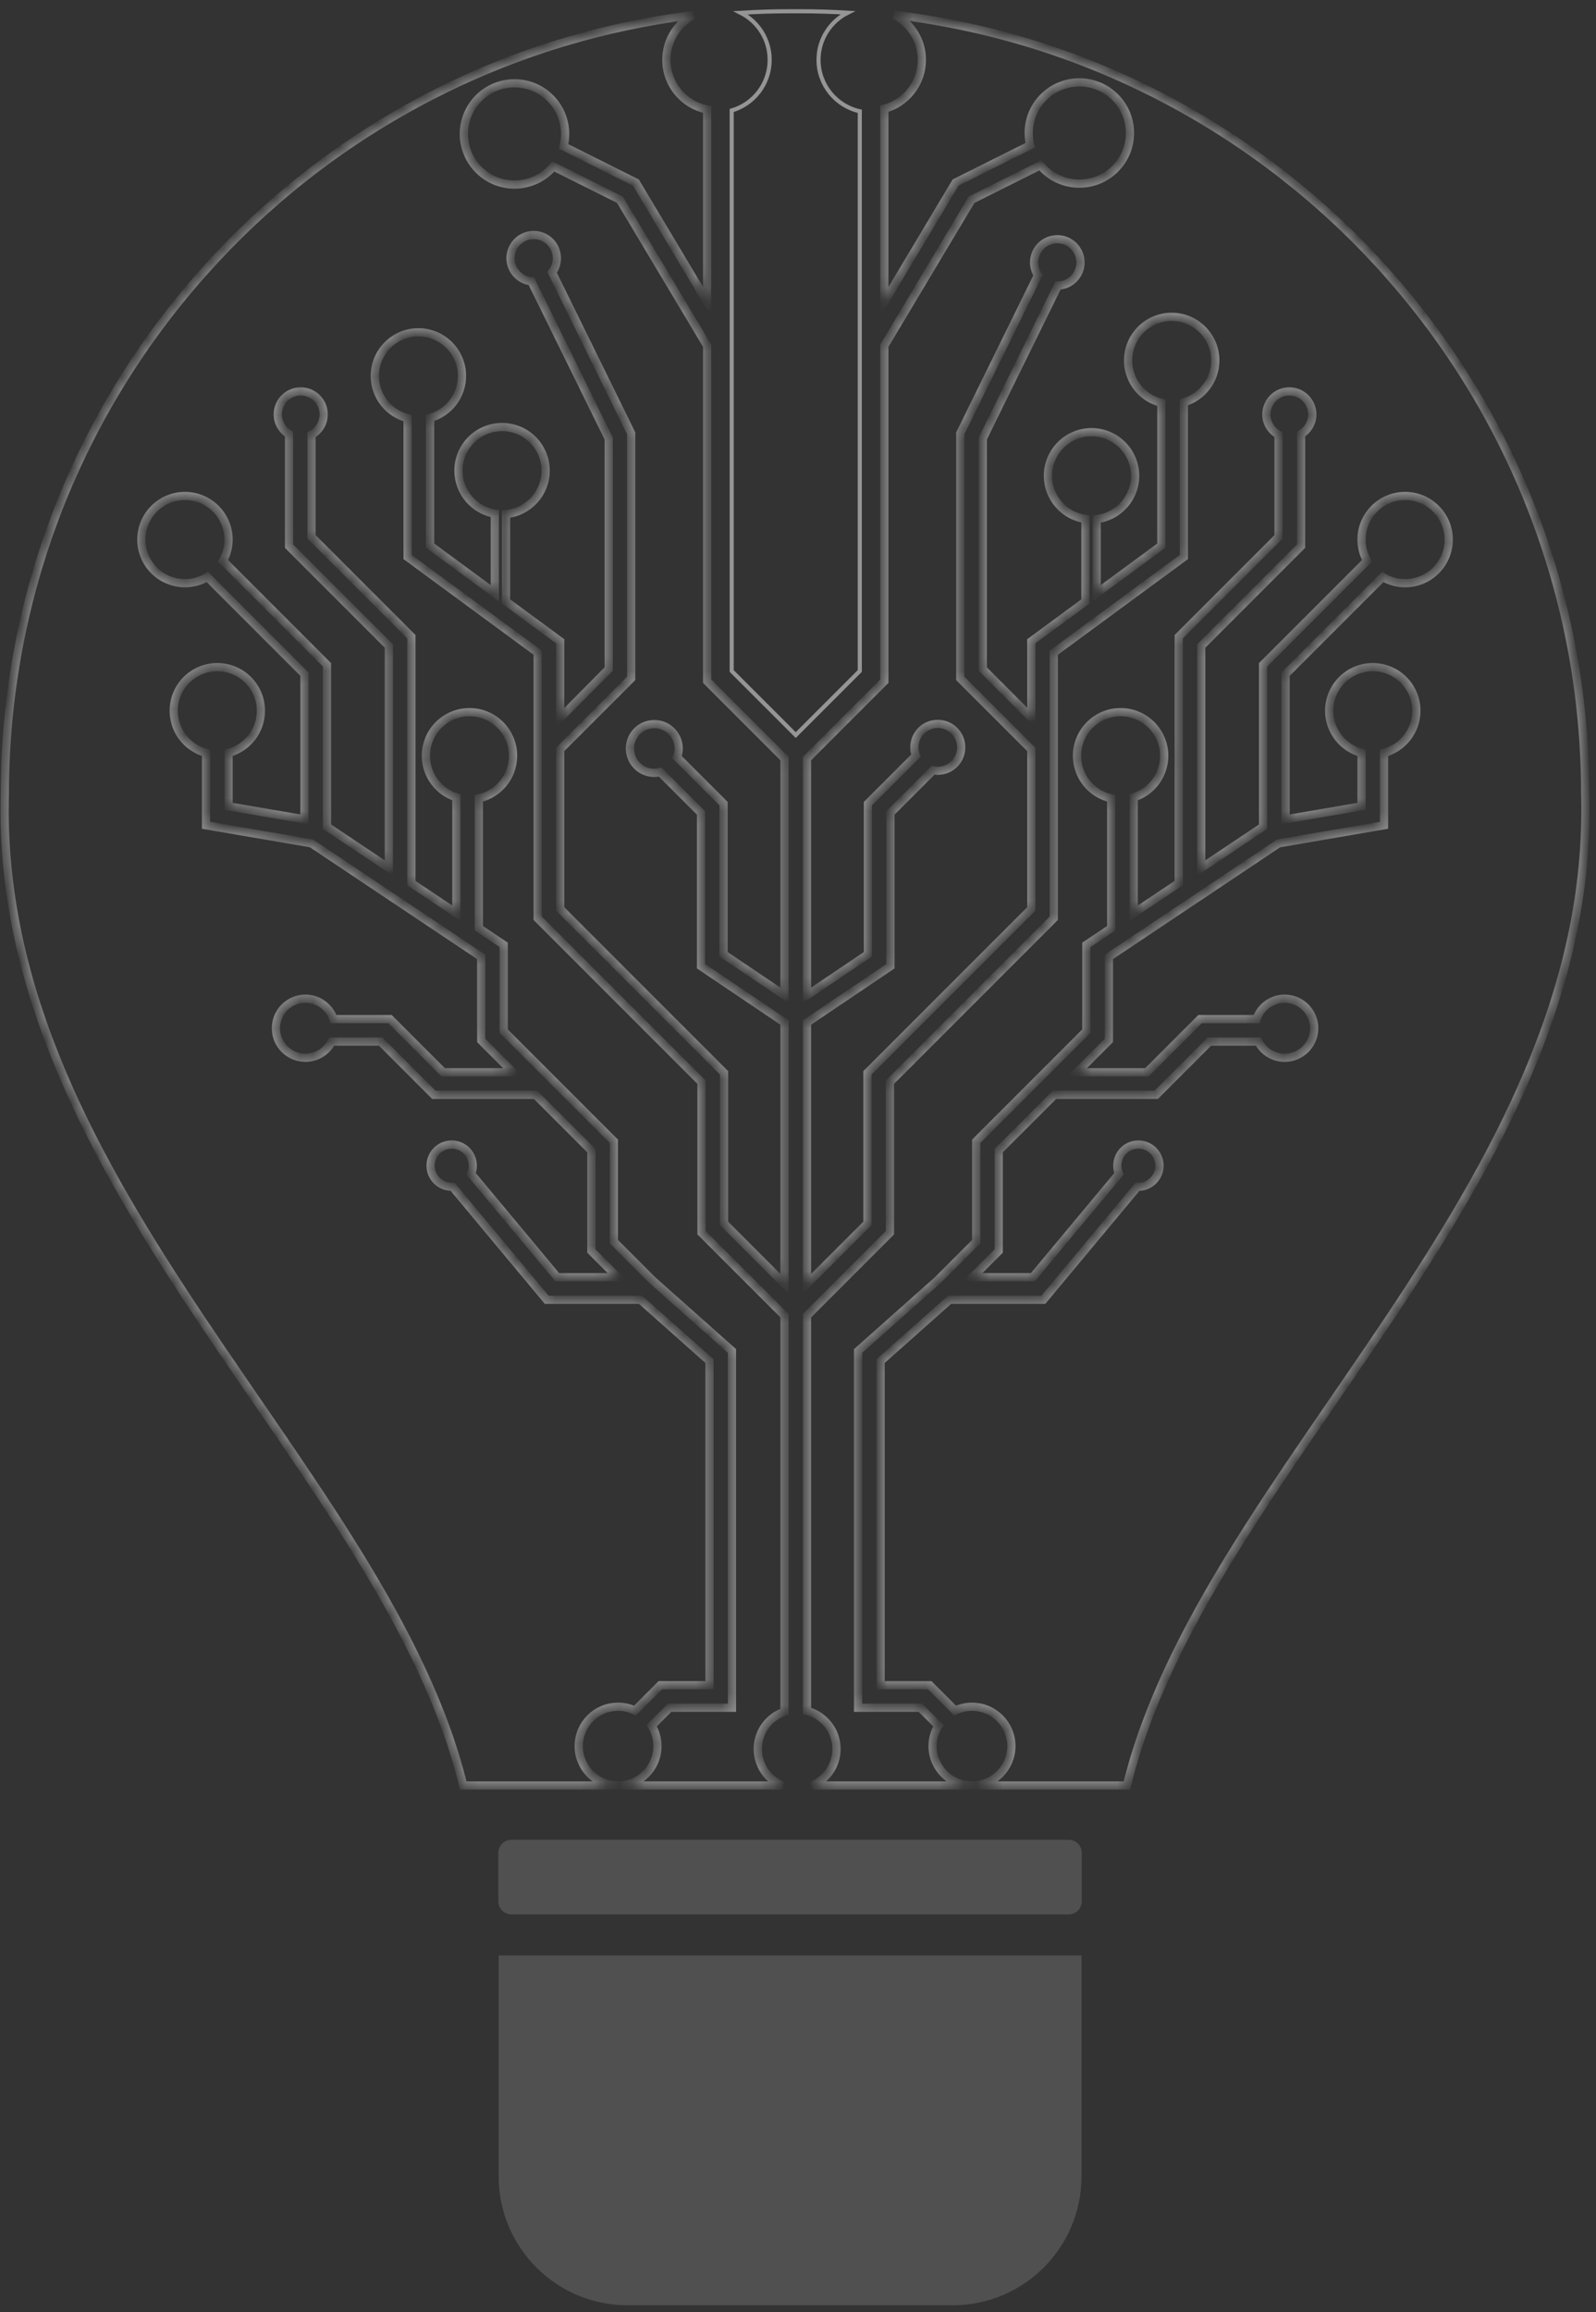 <svg width="125" height="181" viewBox="0 0 125 181" fill="none" xmlns="http://www.w3.org/2000/svg">
<rect x="0" y="0" width="125" height="181" fill="#333333" stroke="none"/>
<g opacity="0.48">
<path opacity="0.3" d="M84.704 153.087V170.383C84.704 175.952 80.19 180.473 74.615 180.473H49.136C43.578 180.473 39.055 175.952 39.055 170.383V153.087H84.704Z" fill="white"/>
<path opacity="0.3" d="M84.724 148.85C84.724 149.417 84.272 149.872 83.707 149.872H40.054C39.492 149.872 39.031 149.417 39.031 148.85V145.051C39.031 144.488 39.492 144.033 40.054 144.033H83.707C84.272 144.033 84.724 144.488 84.724 145.051V148.85Z" fill="white"/>
<mask id="path-3-inside-1_436_710" fill="white">
<path d="M124.156 62.189C124.156 30.734 100.52 4.796 70.044 1.161C71.323 1.819 72.199 3.149 72.199 4.686C72.199 6.52 70.953 8.063 69.262 8.515V23.631L74.842 14.293L80.687 11.37C80.611 11.063 80.57 10.743 80.57 10.413C80.57 8.223 82.345 6.448 84.535 6.448C86.724 6.448 88.5 8.223 88.5 10.413C88.5 12.603 86.725 14.378 84.535 14.378C83.307 14.378 82.209 13.819 81.482 12.943L76.091 15.638L69.262 27.066V53.328L63.204 59.386V77.923L67.977 74.706L67.977 62.915L71.733 59.159C71.656 58.956 71.612 58.737 71.612 58.507C71.612 57.493 72.433 56.671 73.447 56.671C74.461 56.671 75.283 57.493 75.283 58.507C75.283 59.521 74.461 60.343 73.447 60.343C73.321 60.343 73.198 60.33 73.078 60.305L69.74 63.644L69.74 75.643L63.204 80.049L63.204 100.509L67.94 95.773V83.988L80.772 71.157V58.67L75.209 53.108V33.925L81.294 21.549C81.104 21.261 80.992 20.917 80.992 20.546C80.992 19.542 81.805 18.729 82.809 18.729C83.813 18.729 84.626 19.542 84.626 20.546C84.626 21.533 83.839 22.334 82.859 22.36L76.972 34.334V52.378L80.771 56.184V50.205L85.012 47.088V40.631C83.352 40.398 82.075 38.974 82.075 37.25C82.075 35.365 83.603 33.836 85.489 33.836C87.375 33.836 88.903 35.365 88.903 37.25C88.903 38.999 87.588 40.44 85.893 40.64V46.44L90.959 42.715V31.536C89.464 31.173 88.353 29.826 88.353 28.219C88.353 26.333 89.881 24.805 91.767 24.805C93.653 24.805 95.181 26.333 95.181 28.219C95.181 29.773 94.142 31.084 92.721 31.497V43.607L82.534 51.096V71.887L69.702 84.718V96.503L63.204 103.001V104.763V133.94C64.534 134.283 65.517 135.486 65.517 136.923C65.517 138.218 64.718 139.325 63.586 139.782H69.749H76.127C74.424 139.782 73.043 138.401 73.043 136.698C73.043 136.112 73.21 135.565 73.494 135.099L72.091 133.696H67.206V105.765L73.432 100.231L76.457 97.205V89.348L81.857 83.95L85.085 80.721L85.085 73.97L87.031 72.67V62.502C85.498 62.166 84.351 60.802 84.351 59.168C84.351 57.283 85.88 55.754 87.765 55.754C89.651 55.754 91.18 57.283 91.18 59.168C91.18 60.696 90.177 61.989 88.793 62.425V71.492L92.318 69.136V49.846L100.138 42.026V34.029C99.57 33.727 99.183 33.129 99.183 32.441C99.183 31.448 99.989 30.642 100.982 30.642C101.976 30.642 102.781 31.448 102.781 32.441C102.781 33.099 102.427 33.673 101.9 33.986V42.755L94.08 50.575V67.958L98.926 64.719V52.048L107.068 43.906C106.793 43.414 106.636 42.847 106.636 42.244C106.636 40.358 108.165 38.829 110.05 38.829C111.936 38.829 113.465 40.358 113.465 42.244C113.465 44.129 111.936 45.658 110.05 45.658C109.408 45.658 108.808 45.48 108.294 45.172L100.688 52.778V64.145L106.636 63.125V58.943C105.177 58.554 104.103 57.225 104.103 55.644C104.103 53.758 105.631 52.23 107.517 52.23C109.403 52.23 110.931 53.758 110.931 55.644C110.931 57.225 109.857 58.554 108.398 58.943V64.61L100.141 66.026L86.848 74.912L86.848 81.451L84.349 83.95H89.824L93.99 79.783H98.416C98.718 78.856 99.588 78.186 100.615 78.186C101.892 78.186 102.928 79.221 102.928 80.499C102.928 81.776 101.892 82.812 100.615 82.812C99.715 82.812 98.936 82.296 98.554 81.545H94.72L90.553 85.712H82.587L78.22 90.078V97.935L76.162 99.993H80.891L87.638 91.897C87.555 91.7 87.508 91.483 87.508 91.256C87.508 90.343 88.248 89.603 89.16 89.603C90.073 89.603 90.813 90.343 90.813 91.256C90.813 92.168 90.073 92.908 89.16 92.908C89.138 92.908 89.115 92.905 89.093 92.904L81.716 101.756H74.37L68.968 106.557V131.934H72.821L74.804 133.916C75.205 133.725 75.653 133.615 76.127 133.615C77.831 133.615 79.211 134.995 79.211 136.698C79.211 138.402 77.831 139.782 76.127 139.782H88.26C94.273 115.122 125.007 92.927 124.156 62.189Z"/>
</mask>
<path d="M124.156 62.189C124.156 30.734 100.52 4.796 70.044 1.161C71.323 1.819 72.199 3.149 72.199 4.686C72.199 6.52 70.953 8.063 69.262 8.515V23.631L74.842 14.293L80.687 11.37C80.611 11.063 80.57 10.743 80.57 10.413C80.57 8.223 82.345 6.448 84.535 6.448C86.724 6.448 88.5 8.223 88.5 10.413C88.5 12.603 86.725 14.378 84.535 14.378C83.307 14.378 82.209 13.819 81.482 12.943L76.091 15.638L69.262 27.066V53.328L63.204 59.386V77.923L67.977 74.706L67.977 62.915L71.733 59.159C71.656 58.956 71.612 58.737 71.612 58.507C71.612 57.493 72.433 56.671 73.447 56.671C74.461 56.671 75.283 57.493 75.283 58.507C75.283 59.521 74.461 60.343 73.447 60.343C73.321 60.343 73.198 60.33 73.078 60.305L69.74 63.644L69.74 75.643L63.204 80.049L63.204 100.509L67.94 95.773V83.988L80.772 71.157V58.67L75.209 53.108V33.925L81.294 21.549C81.104 21.261 80.992 20.917 80.992 20.546C80.992 19.542 81.805 18.729 82.809 18.729C83.813 18.729 84.626 19.542 84.626 20.546C84.626 21.533 83.839 22.334 82.859 22.36L76.972 34.334V52.378L80.771 56.184V50.205L85.012 47.088V40.631C83.352 40.398 82.075 38.974 82.075 37.25C82.075 35.365 83.603 33.836 85.489 33.836C87.375 33.836 88.903 35.365 88.903 37.25C88.903 38.999 87.588 40.44 85.893 40.64V46.44L90.959 42.715V31.536C89.464 31.173 88.353 29.826 88.353 28.219C88.353 26.333 89.881 24.805 91.767 24.805C93.653 24.805 95.181 26.333 95.181 28.219C95.181 29.773 94.142 31.084 92.721 31.497V43.607L82.534 51.096V71.887L69.702 84.718V96.503L63.204 103.001V104.763V133.94C64.534 134.283 65.517 135.486 65.517 136.923C65.517 138.218 64.718 139.325 63.586 139.782H69.749H76.127C74.424 139.782 73.043 138.401 73.043 136.698C73.043 136.112 73.21 135.565 73.494 135.099L72.091 133.696H67.206V105.765L73.432 100.231L76.457 97.205V89.348L81.857 83.95L85.085 80.721L85.085 73.97L87.031 72.67V62.502C85.498 62.166 84.351 60.802 84.351 59.168C84.351 57.283 85.88 55.754 87.765 55.754C89.651 55.754 91.18 57.283 91.18 59.168C91.18 60.696 90.177 61.989 88.793 62.425V71.492L92.318 69.136V49.846L100.138 42.026V34.029C99.57 33.727 99.183 33.129 99.183 32.441C99.183 31.448 99.989 30.642 100.982 30.642C101.976 30.642 102.781 31.448 102.781 32.441C102.781 33.099 102.427 33.673 101.9 33.986V42.755L94.08 50.575V67.958L98.926 64.719V52.048L107.068 43.906C106.793 43.414 106.636 42.847 106.636 42.244C106.636 40.358 108.165 38.829 110.05 38.829C111.936 38.829 113.465 40.358 113.465 42.244C113.465 44.129 111.936 45.658 110.05 45.658C109.408 45.658 108.808 45.48 108.294 45.172L100.688 52.778V64.145L106.636 63.125V58.943C105.177 58.554 104.103 57.225 104.103 55.644C104.103 53.758 105.631 52.23 107.517 52.23C109.403 52.23 110.931 53.758 110.931 55.644C110.931 57.225 109.857 58.554 108.398 58.943V64.61L100.141 66.026L86.848 74.912L86.848 81.451L84.349 83.95H89.824L93.99 79.783H98.416C98.718 78.856 99.588 78.186 100.615 78.186C101.892 78.186 102.928 79.221 102.928 80.499C102.928 81.776 101.892 82.812 100.615 82.812C99.715 82.812 98.936 82.296 98.554 81.545H94.72L90.553 85.712H82.587L78.22 90.078V97.935L76.162 99.993H80.891L87.638 91.897C87.555 91.7 87.508 91.483 87.508 91.256C87.508 90.343 88.248 89.603 89.16 89.603C90.073 89.603 90.813 90.343 90.813 91.256C90.813 92.168 90.073 92.908 89.16 92.908C89.138 92.908 89.115 92.905 89.093 92.904L81.716 101.756H74.37L68.968 106.557V131.934H72.821L74.804 133.916C75.205 133.725 75.653 133.615 76.127 133.615C77.831 133.615 79.211 134.995 79.211 136.698C79.211 138.402 77.831 139.782 76.127 139.782H88.26C94.273 115.122 125.007 92.927 124.156 62.189Z" stroke="white" stroke-width="0.644" mask="url(#path-3-inside-1_436_710)"/>
<mask id="path-4-inside-2_436_710" fill="white">
<path d="M59.349 136.923C59.349 135.567 60.225 134.418 61.442 134.005V104.763V103.001L54.943 96.503L54.943 84.718L42.112 71.887V51.096L31.924 43.607V32.739C30.447 32.363 29.355 31.024 29.355 29.43C29.355 27.545 30.883 26.016 32.769 26.016C34.655 26.016 36.183 27.545 36.183 29.43C36.183 30.998 35.126 32.318 33.687 32.719V42.715L38.753 46.44V40.213C37.138 39.941 35.908 38.538 35.908 36.846C35.908 34.961 37.437 33.432 39.322 33.432C41.208 33.432 42.736 34.961 42.736 36.846C42.736 38.627 41.373 40.088 39.634 40.246V47.088L43.874 50.205V56.211L47.674 52.378V34.334L41.621 22.024C40.702 21.934 39.983 21.159 39.983 20.215C39.983 19.212 40.797 18.398 41.8 18.398C42.804 18.398 43.617 19.212 43.617 20.215C43.617 20.632 43.476 21.015 43.24 21.321L49.436 33.925V53.108L43.874 58.67V71.157L56.706 83.988L56.706 95.773L61.442 100.509L61.442 80.049L54.907 75.643V63.644L51.709 60.447C51.56 60.484 51.405 60.507 51.245 60.507C50.19 60.507 49.336 59.652 49.336 58.597C49.336 57.543 50.19 56.688 51.245 56.688C52.299 56.688 53.154 57.543 53.154 58.597C53.154 58.836 53.108 59.063 53.028 59.274L56.669 62.915V74.706L61.442 77.923V59.386L55.384 53.328L55.384 27.066L48.555 15.638L43.337 13.029C42.609 13.898 41.517 14.451 40.295 14.451C38.105 14.451 36.33 12.676 36.33 10.486C36.33 8.297 38.105 6.521 40.295 6.521C42.485 6.521 44.26 8.297 44.26 10.486C44.26 10.822 44.218 11.148 44.139 11.46L49.804 14.293L55.384 23.631V8.575C53.563 8.216 52.19 6.612 52.19 4.686C52.19 3.167 53.045 1.849 54.299 1.183C23.91 4.907 0.38 30.801 0.38 62.189C-0.475 92.927 30.263 115.122 36.282 139.782H48.409C46.705 139.782 45.325 138.401 45.325 136.698C45.325 134.995 46.705 133.614 48.409 133.614C48.883 133.614 49.331 133.724 49.732 133.916L51.715 131.933H55.568V106.556L50.166 101.755H42.819L35.443 92.904C35.42 92.904 35.398 92.907 35.375 92.907C34.463 92.907 33.723 92.167 33.723 91.255C33.723 90.343 34.463 89.603 35.375 89.603C36.288 89.603 37.028 90.343 37.028 91.255C37.028 91.483 36.981 91.699 36.898 91.897L43.645 99.993H48.374L46.316 97.935L46.316 90.078L41.949 85.712H33.983L29.816 81.544H25.982C25.599 82.296 24.821 82.811 23.921 82.811C22.643 82.811 21.608 81.775 21.608 80.498C21.608 79.221 22.643 78.185 23.921 78.185C24.948 78.185 25.818 78.856 26.12 79.782H30.546L34.712 83.95H40.187L37.688 81.451V74.911L24.395 66.025L16.138 64.61V58.942C14.679 58.554 13.604 57.224 13.604 55.643C13.604 53.758 15.133 52.229 17.019 52.229C18.904 52.229 20.433 53.758 20.433 55.643C20.433 57.224 19.358 58.554 17.9 58.942V63.125L23.848 64.144V52.778L16.241 45.171C15.728 45.48 15.128 45.657 14.486 45.657C12.6 45.657 11.071 44.129 11.071 42.243C11.071 40.357 12.6 38.829 14.486 38.829C16.371 38.829 17.9 40.357 17.9 42.243C17.9 42.847 17.742 43.414 17.468 43.906L25.61 52.048V64.718L30.456 67.958V50.575L22.636 42.755V33.986C22.109 33.672 21.755 33.099 21.755 32.441C21.755 31.447 22.56 30.642 23.554 30.642C24.547 30.642 25.353 31.447 25.353 32.441C25.353 33.129 24.966 33.726 24.398 34.029V42.025L32.218 49.845V69.136L35.743 71.491V62.424C34.359 61.988 33.356 60.695 33.356 59.168C33.356 57.282 34.885 55.753 36.77 55.753C38.656 55.753 40.185 57.282 40.185 59.168C40.185 60.801 39.038 62.166 37.505 62.502V72.669L39.45 73.97V80.721L42.679 83.949L48.078 89.348L48.078 97.205L51.104 100.23L57.33 105.765V133.695H52.445L51.042 135.098C51.326 135.565 51.492 136.111 51.492 136.698C51.492 138.401 50.112 139.781 48.409 139.781H54.785H61.28C60.149 139.325 59.349 138.218 59.349 136.923Z"/>
</mask>
<path d="M59.349 136.923C59.349 135.567 60.225 134.418 61.442 134.005V104.763V103.001L54.943 96.503L54.943 84.718L42.112 71.887V51.096L31.924 43.607V32.739C30.447 32.363 29.355 31.024 29.355 29.43C29.355 27.545 30.883 26.016 32.769 26.016C34.655 26.016 36.183 27.545 36.183 29.43C36.183 30.998 35.126 32.318 33.687 32.719V42.715L38.753 46.44V40.213C37.138 39.941 35.908 38.538 35.908 36.846C35.908 34.961 37.437 33.432 39.322 33.432C41.208 33.432 42.736 34.961 42.736 36.846C42.736 38.627 41.373 40.088 39.634 40.246V47.088L43.874 50.205V56.211L47.674 52.378V34.334L41.621 22.024C40.702 21.934 39.983 21.159 39.983 20.215C39.983 19.212 40.797 18.398 41.8 18.398C42.804 18.398 43.617 19.212 43.617 20.215C43.617 20.632 43.476 21.015 43.24 21.321L49.436 33.925V53.108L43.874 58.67V71.157L56.706 83.988L56.706 95.773L61.442 100.509L61.442 80.049L54.907 75.643V63.644L51.709 60.447C51.56 60.484 51.405 60.507 51.245 60.507C50.19 60.507 49.336 59.652 49.336 58.597C49.336 57.543 50.19 56.688 51.245 56.688C52.299 56.688 53.154 57.543 53.154 58.597C53.154 58.836 53.108 59.063 53.028 59.274L56.669 62.915V74.706L61.442 77.923V59.386L55.384 53.328L55.384 27.066L48.555 15.638L43.337 13.029C42.609 13.898 41.517 14.451 40.295 14.451C38.105 14.451 36.33 12.676 36.33 10.486C36.33 8.297 38.105 6.521 40.295 6.521C42.485 6.521 44.26 8.297 44.26 10.486C44.26 10.822 44.218 11.148 44.139 11.46L49.804 14.293L55.384 23.631V8.575C53.563 8.216 52.19 6.612 52.19 4.686C52.19 3.167 53.045 1.849 54.299 1.183C23.91 4.907 0.38 30.801 0.38 62.189C-0.475 92.927 30.263 115.122 36.282 139.782H48.409C46.705 139.782 45.325 138.401 45.325 136.698C45.325 134.995 46.705 133.614 48.409 133.614C48.883 133.614 49.331 133.724 49.732 133.916L51.715 131.933H55.568V106.556L50.166 101.755H42.819L35.443 92.904C35.42 92.904 35.398 92.907 35.375 92.907C34.463 92.907 33.723 92.167 33.723 91.255C33.723 90.343 34.463 89.603 35.375 89.603C36.288 89.603 37.028 90.343 37.028 91.255C37.028 91.483 36.981 91.699 36.898 91.897L43.645 99.993H48.374L46.316 97.935L46.316 90.078L41.949 85.712H33.983L29.816 81.544H25.982C25.599 82.296 24.821 82.811 23.921 82.811C22.643 82.811 21.608 81.775 21.608 80.498C21.608 79.221 22.643 78.185 23.921 78.185C24.948 78.185 25.818 78.856 26.12 79.782H30.546L34.712 83.95H40.187L37.688 81.451V74.911L24.395 66.025L16.138 64.61V58.942C14.679 58.554 13.604 57.224 13.604 55.643C13.604 53.758 15.133 52.229 17.019 52.229C18.904 52.229 20.433 53.758 20.433 55.643C20.433 57.224 19.358 58.554 17.9 58.942V63.125L23.848 64.144V52.778L16.241 45.171C15.728 45.48 15.128 45.657 14.486 45.657C12.6 45.657 11.071 44.129 11.071 42.243C11.071 40.357 12.6 38.829 14.486 38.829C16.371 38.829 17.9 40.357 17.9 42.243C17.9 42.847 17.742 43.414 17.468 43.906L25.61 52.048V64.718L30.456 67.958V50.575L22.636 42.755V33.986C22.109 33.672 21.755 33.099 21.755 32.441C21.755 31.447 22.56 30.642 23.554 30.642C24.547 30.642 25.353 31.447 25.353 32.441C25.353 33.129 24.966 33.726 24.398 34.029V42.025L32.218 49.845V69.136L35.743 71.491V62.424C34.359 61.988 33.356 60.695 33.356 59.168C33.356 57.282 34.885 55.753 36.77 55.753C38.656 55.753 40.185 57.282 40.185 59.168C40.185 60.801 39.038 62.166 37.505 62.502V72.669L39.45 73.97V80.721L42.679 83.949L48.078 89.348L48.078 97.205L51.104 100.23L57.33 105.765V133.695H52.445L51.042 135.098C51.326 135.565 51.492 136.111 51.492 136.698C51.492 138.401 50.112 139.781 48.409 139.781H54.785H61.28C60.149 139.325 59.349 138.218 59.349 136.923Z" stroke="white" stroke-width="0.644" mask="url(#path-4-inside-2_436_710)"/>
<path d="M57.307 52.532L57.307 8.649C59.026 8.15 60.281 6.565 60.281 4.686C60.281 3.075 59.358 1.681 58.012 1.002C59.282 0.923 60.563 0.882 61.853 0.882L62.689 0.882C63.933 0.882 65.168 0.921 66.394 0.995C65.039 1.671 64.108 3.068 64.108 4.686C64.108 6.657 65.491 8.304 67.339 8.713V52.532L62.323 57.547L57.307 52.532Z" stroke="white" stroke-width="0.322"/>
</g>
</svg>
